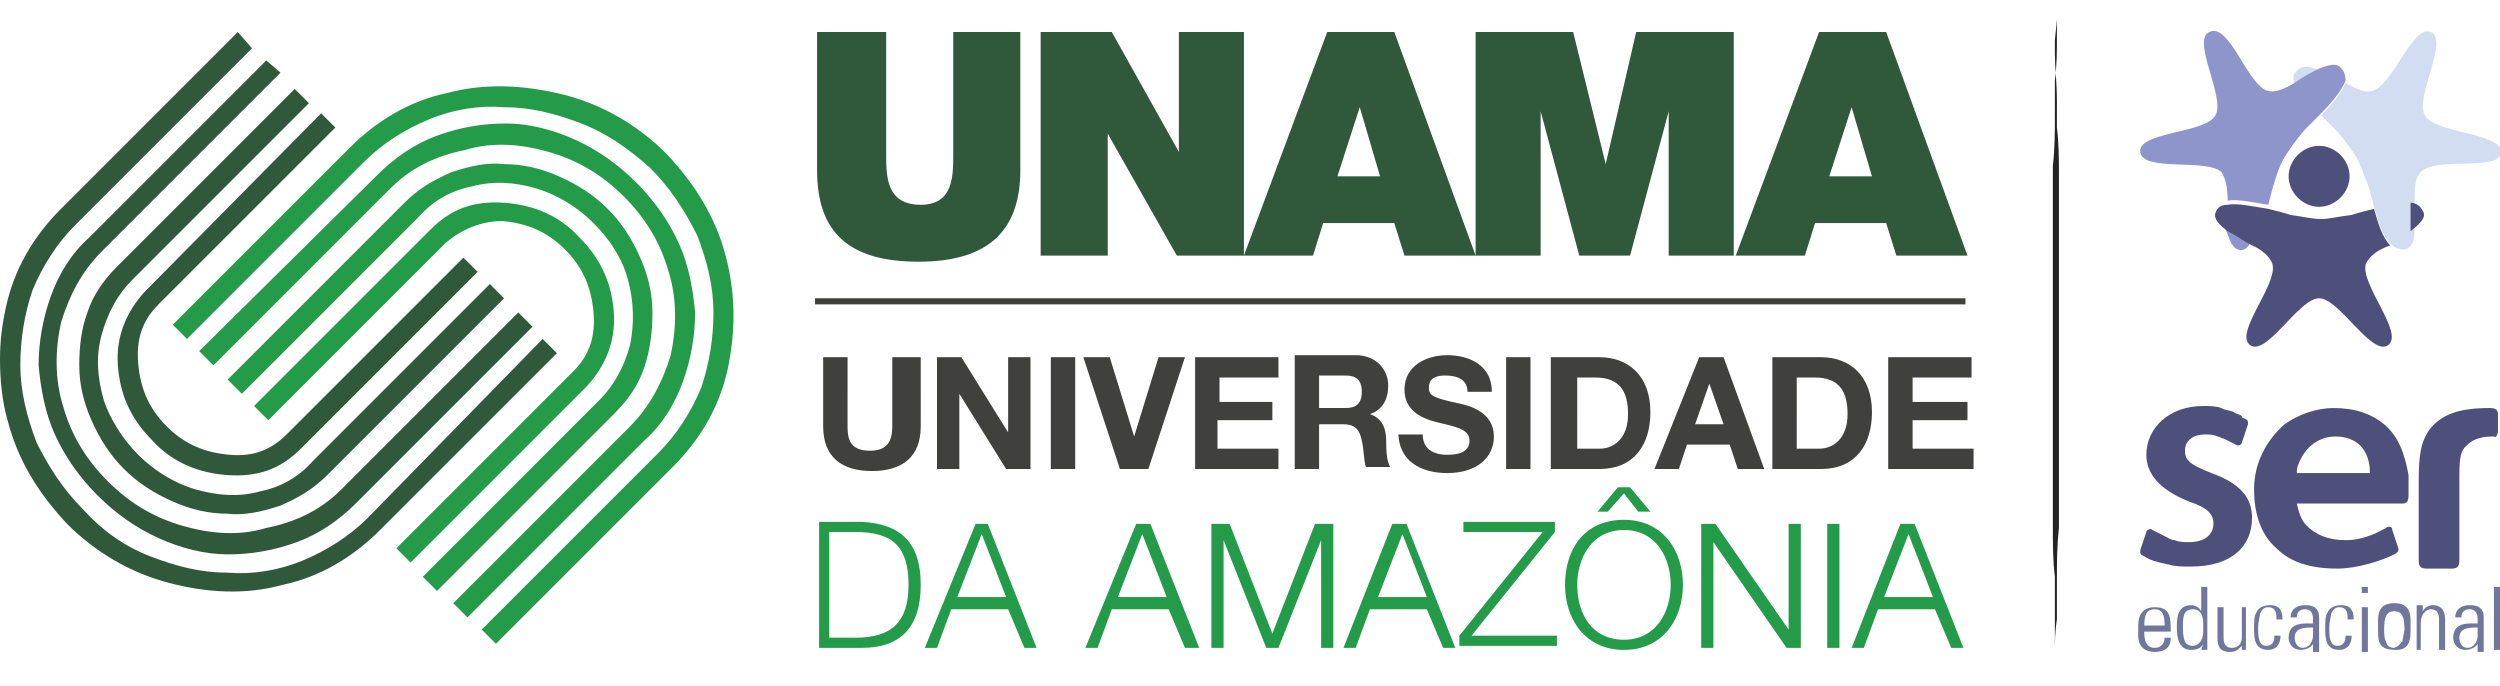 <svg xmlns="http://www.w3.org/2000/svg" xmlns:xlink="http://www.w3.org/1999/xlink" viewBox="0 0 123 32.6" width="328" height="90">
<style type="text/css">
	.st0{fill-rule:evenodd;clip-rule:evenodd;fill:#D2DDF1;}
	.st1{fill-rule:evenodd;clip-rule:evenodd;fill:#8E95CA;}
	.st2{fill-rule:evenodd;clip-rule:evenodd;fill:#4C507A;}
	.st3{fill-rule:evenodd;clip-rule:evenodd;fill:#71769D;}
	.st4{clip-path:url(#SVGID_2_);fill:url(#SVGID_3_);}
	.st5{fill-rule:evenodd;clip-rule:evenodd;fill:#30583A;}
	.st6{fill-rule:evenodd;clip-rule:evenodd;fill:#239B49;}
	.st7{fill-rule:evenodd;clip-rule:evenodd;fill:#40413F;}
</style>
<path class="st0" d="M119.3,5.1c-0.5-0.9,1.2-3.7,0.3-4.1c-0.9-0.4-1.9,2.7-2.9,2.9c-0.4,0.1-0.8-0.1-1.3-0.4
	c-0.2,0.5-0.7,1.1-1.2,1.6c0.3,0.3,0.6,0.6,0.8,0.8c0.5,0.6,0.7,0.9,0.9,1.2c0.2,0.3,0.3,0.7,0.6,1.4c0.1,0.3,0.2,0.7,0.3,1.1
	c0.2,0.7,0.4,1.4,0.8,1.8c0.2,0.2,0.4,0.3,0.7,0.3c0.4-0.1,0.5-0.5,0.5-1c0-0.4,0-0.9,0-1.4c0-0.6,0-1.1,0.3-1.4c0.7-0.8,3.9,0,4-1
	l0,0v0C122.9,5.9,119.8,6,119.3,5.1 M113,2.9c-0.2,0.2-0.2,0.4-0.1,0.7c0.4-0.2,0.8-0.5,1.2-0.7C113.7,2.7,113.3,2.6,113,2.9"/>
<path class="st1" d="M115.2,2.8c-0.2-0.3-0.6-0.2-1.1,0c-0.4,0.2-0.8,0.4-1.2,0.7c-0.5,0.3-1,0.5-1.3,0.4c-1-0.2-1.9-3.4-2.9-2.9
	c-0.9,0.4,0.8,3.2,0.3,4.1c-0.5,0.9-3.8,0.8-3.7,1.8c0.1,1,3.3,0.3,4,1c0.2,0.3,0.3,0.8,0.3,1.4c0.5-0.1,1.3,0.1,2,0.2
	c0.1-0.4,0.2-0.8,0.3-1.1c0.2-0.7,0.4-1.1,0.6-1.4c0.2-0.3,0.4-0.6,0.9-1.2c0.2-0.2,0.5-0.5,0.8-0.8c0.5-0.5,1-1.1,1.2-1.6
	C115.4,3.3,115.4,3,115.2,2.8 M110.1,11.7c0.3,0.1,0.5-0.1,0.6-0.3c-0.4-0.2-0.8-0.5-1.2-0.7C109.7,11.2,109.8,11.6,110.1,11.7"/>
<path class="st2" d="M119.2,9.8c-0.1-0.2-0.3-0.4-0.6-0.4c0,0.5,0,1,0,1.4C119.1,10.4,119.4,10.1,119.2,9.8 M114.1,9.6
	c0.8,0,1.5-0.7,1.5-1.5s-0.7-1.5-1.5-1.5c-0.8,0-1.5,0.7-1.5,1.5S113.3,9.6,114.1,9.6 M116.4,12.4c-0.3,1,1.9,3.4,1.1,4
	c-0.8,0.6-2.4-2.3-3.4-2.3c-1,0-2.6,2.9-3.4,2.3c-0.8-0.6,1.4-3,1.1-4c-0.1-0.3-0.5-0.7-1-0.9c-0.4-0.2-0.8-0.5-1.2-0.7
	c-0.4-0.3-0.7-0.6-0.6-0.9c0.1-0.3,0.3-0.4,0.6-0.4c0.5-0.1,1.3,0.1,2,0.2c0.4,0.1,0.8,0.2,1.1,0.3c0.7,0.1,1.1,0.2,1.5,0.2
	c0.4,0,0.7-0.1,1.5-0.2c0.3-0.1,0.7-0.2,1.1-0.3c0.2,0.7,0.4,1.4,0.8,1.8C117,11.7,116.6,12,116.4,12.4"/>
<path class="st2" d="M108.8,22.7c-1-0.4-1.3-0.6-1.3-1.1c0-0.5,0.4-0.8,1-0.8c0.2,0,0.4,0,0.6,0.1c0.1,0,0.2,0.1,0.3,0.1
	c0.2,0.1,0.4,0.2,0.6,0.3c0.1,0.1,0.3,0,0.3-0.1l0.3-0.9c0-0.2,0-0.2-0.2-0.3c0,0-0.1,0-0.1-0.1l0,0c-0.1-0.1-0.3-0.1-0.4-0.2
	c-0.2-0.1-0.5-0.1-0.6-0.2c-0.3-0.1-0.6-0.1-0.9-0.1c-1.7,0-2.8,1.1-2.8,2.4c0,0.9,0.6,1.7,2.1,2.3c0.9,0.3,1.2,0.6,1.2,1.1
	c0,0.5-0.4,0.9-1.2,0.9c-0.2,0-0.5,0-0.7-0.1c-0.2,0-0.3-0.1-0.5-0.2c-0.2-0.1-0.4-0.2-0.6-0.3c-0.1-0.1-0.3,0-0.3,0.1l-0.3,0.9
	c0,0.2,0,0.2,0.2,0.3c0,0,0,0,0,0v0c0,0,0,0,0,0c0.3,0.2,0.7,0.3,1.2,0.4c0.3,0.1,0.7,0.1,1.1,0.1c2,0,3-1,3-2.4
	C110.8,23.9,110.2,23.2,108.8,22.7 M122.9,20.6v-0.8c0-0.2-0.1-0.3-0.4-0.3c-1.5,0-2.4,0.3-3,1.1c-0.4,0.6-0.5,1.2-0.5,2.6V27
	c0,0.3,0.1,0.4,0.4,0.4h1.2c0.3,0,0.4-0.1,0.4-0.4v-3.9c0-0.9,0-1.4,0.3-1.7c0.3-0.3,0.6-0.5,1.4-0.5
	C122.8,21,122.9,20.8,122.9,20.6 M116.6,22.7H113c0-0.3,0.1-0.5,0.2-0.7c0.3-0.6,0.9-1.1,1.7-1.1C116,20.9,116.6,21.6,116.6,22.7
	L116.6,22.7z M117.3,20.3c-0.6-0.5-1.4-0.8-2.5-0.8c-0.8,0-1.7,0.3-2.4,0.8c-0.8,0.7-1.5,1.8-1.5,3.2c0,1.3,0.4,2.3,1.1,2.9
	c0.7,0.7,1.7,1,3,1c1,0,2.2-0.4,2.8-0.7c0.2-0.1,0.2-0.2,0.2-0.3l-0.3-0.9c0-0.2-0.2-0.2-0.3-0.1c-0.2,0.1-0.4,0.2-0.6,0.3
	c-0.5,0.2-0.9,0.3-1.4,0.3c-0.9,0-1.5-0.3-1.9-0.7c-0.3-0.3-0.4-0.7-0.5-1.1h5.2c0.2,0,0.3-0.1,0.3-0.4v-0.4c0-0.2,0-0.5,0-0.6
	C118.3,21.7,118,20.9,117.3,20.3"/>
<path class="st3" d="M105.5,30.4v0.2c0,0.3,0.1,0.7,0.5,0.7c0.3,0,0.5-0.2,0.5-0.5h0.3c0,0.5-0.3,0.7-0.8,0.7
	c-0.4,0-0.8-0.2-0.8-0.8v-0.5c0-0.6,0.3-0.9,0.8-0.9c0.8,0,0.8,0.5,0.8,1.2H105.5z M106.5,30.2c0-0.5-0.1-0.8-0.5-0.8
	c-0.4,0-0.5,0.3-0.5,0.8H106.5z"/>
<path class="st3" d="M108.4,31.1L108.4,31.1c-0.1,0.2-0.3,0.3-0.6,0.3c-0.6,0-0.7-0.6-0.7-1.1c0-0.4,0-1.1,0.7-1.1
	c0.2,0,0.4,0.1,0.5,0.3l0,0v-1.2h0.3V31c0,0.2,0,0.4,0,0.4h-0.3L108.4,31.1z M108.4,30.5v-0.4c0-0.1,0-0.7-0.5-0.7
	c-0.5,0-0.5,0.4-0.5,0.9c0,0.8,0.2,0.9,0.5,0.9C108.1,31.2,108.4,31,108.4,30.5"/>
<path class="st3" d="M110.5,29.2v2.2h-0.2v-0.2h0c-0.2,0.2-0.3,0.3-0.6,0.3c-0.5,0-0.6-0.3-0.6-0.7v-1.5h0.3v1.5
	c0,0.1,0,0.5,0.4,0.5c0.4,0,0.5-0.3,0.5-0.5v-1.5H110.5z"/>
<path class="st3" d="M112,29.8c0-0.3-0.1-0.5-0.4-0.5c-0.2,0-0.3,0.1-0.4,0.3c0,0.1-0.1,0.4-0.1,0.7c0,0.4,0,0.9,0.4,0.9
	c0.3,0,0.4-0.2,0.4-0.5h0.3c0,0.6-0.4,0.7-0.6,0.7c-0.7,0-0.7-0.6-0.7-1.1c0-0.2,0-0.6,0.1-0.7c0.1-0.3,0.4-0.4,0.7-0.4
	c0.4,0,0.6,0.2,0.6,0.7H112z"/>
<path class="st3" d="M113.8,31.1L113.8,31.1c-0.1,0.2-0.4,0.3-0.6,0.3c-0.4,0-0.6-0.3-0.6-0.6c0-0.8,0.8-0.7,1.2-0.7v-0.2
	c0-0.3-0.1-0.5-0.4-0.5c-0.2,0-0.4,0.1-0.4,0.4h-0.3c0-0.4,0.3-0.6,0.7-0.6c0.2,0,0.7,0,0.7,0.6v1.1c0,0.2,0,0.3,0,0.6h-0.3V31.1z
	 M113.8,30.3c-0.4,0-0.9,0-0.9,0.5c0,0.2,0.1,0.5,0.4,0.5c0.3,0,0.5-0.3,0.5-0.6V30.3z"/>
<path class="st3" d="M115.5,29.8c0-0.3-0.1-0.5-0.4-0.5c-0.2,0-0.3,0.1-0.4,0.3c0,0.1-0.1,0.4-0.1,0.7c0,0.4,0,0.9,0.4,0.9
	c0.3,0,0.4-0.2,0.4-0.5h0.3c0,0.6-0.4,0.7-0.6,0.7c-0.7,0-0.7-0.6-0.7-1.1c0-0.2,0-0.6,0.1-0.7c0.1-0.3,0.4-0.4,0.7-0.4
	c0.4,0,0.6,0.2,0.6,0.7H115.5z"/>
<path class="st3" d="M116.2,28.3h0.3v0.3h-0.3V28.3z M116.2,29.3h0.3v2.2h-0.3V29.3z"/>
<path class="st3" d="M117,30.5V30c0-0.3,0-0.9,0.8-0.9c0.8,0,0.8,0.6,0.8,0.9v0.5c0,0.6-0.2,0.9-0.7,0.9h0
	C117.1,31.4,117,31.1,117,30.5 M118.2,31c0-0.1,0.1-0.5,0.1-0.6c0-0.6-0.1-0.9-0.5-0.9c-0.4,0-0.5,0.3-0.5,0.9c0,0.1,0,0.5,0.1,0.6
	c0,0.1,0.1,0.3,0.4,0.3C118.1,31.2,118.1,31,118.2,31"/>
<path class="st3" d="M119.2,31.4h-0.3v-2.2h0.3v0.3h0c0.1-0.2,0.3-0.3,0.5-0.3c0.5,0,0.6,0.4,0.6,0.7v1.5H120v-1.5
	c0-0.3-0.1-0.5-0.4-0.5c-0.2,0-0.5,0.2-0.5,0.7V31.4z"/>
<path class="st3" d="M121.9,31.1L121.9,31.1c-0.1,0.2-0.4,0.3-0.6,0.3c-0.4,0-0.6-0.3-0.6-0.6c0-0.8,0.8-0.7,1.2-0.7v-0.2
	c0-0.3-0.1-0.5-0.4-0.5c-0.2,0-0.4,0.1-0.4,0.4h-0.3c0-0.4,0.3-0.6,0.7-0.6c0.2,0,0.7,0,0.7,0.6v1.1c0,0.2,0,0.3,0,0.6h-0.3V31.1z
	 M121.9,30.3c-0.4,0-0.9,0-0.9,0.5c0,0.2,0.1,0.5,0.4,0.5c0.3,0,0.5-0.3,0.5-0.6V30.3z"/>
<rect x="122.7" y="28.3" class="st3" width="0.3" height="3.1"/>
<g>
	<defs>
		<path id="SVGID_1_" d="M101.2,0.4c0,0.2,0,0.6,0,1c0,0.5,0,1.2-0.1,2v0c0,0.2,0,0.3,0,0.5c0,0.1,0,0.2,0,0.3v0c0,0.1,0,0.2,0,0.3
			v0c0,0.1,0,0.2,0,0.3v0h0c0,0.1,0,0.2,0,0.3v0c0,0.8,0,1.6-0.1,2.5c0,0.9,0,1.8,0,2.8l0,2.4v0l0,0.6l0,0.9v0l0,2.2l0,2.3v0l0,0.8
			c0,1,0,2,0,2.9c0,1,0,1.9,0,2.8c0,0.9,0,1.7,0.1,2.5c0,0.1,0,0.3,0,0.4h0v0c0,0.1,0,0.2,0,0.3v0c0,0.1,0,0.2,0,0.3v0
			c0,0.2,0,0.3,0,0.5v0c0,0.2,0,0.4,0,0.6l0,0.6l0,1l0,0.6l0,0.4c0,0.2,0,0.4,0,0.4s0-0.1,0-0.4c0-0.2,0-0.6,0-1c0-0.4,0-1,0.1-1.6
			c0-0.4,0-0.8,0-1.2v0c0-0.2,0-0.4,0-0.6v0c0-0.1,0-0.2,0-0.2c0-0.8,0-1.6,0.1-2.5l0-1.6v0l0-0.5v0l0-0.6c0-1,0-1.9,0-2.9l0-1.8v0
			l0-1.2c0-1,0-2,0-3l0-1.1h0v0l0-1.8l0-0.5l0-2.2c0-0.9,0-1.7-0.1-2.5l0-0.2v0c0-0.2,0-0.4,0-0.6h0v0c0-0.2,0-0.4,0-0.5v0
			c0-0.9-0.1-1.7-0.1-2.3l0-0.7L101.2,0.4c0-0.2,0-0.4,0-0.4S101.2,0.1,101.2,0.4"/>
	</defs>
	<clipPath id="SVGID_2_">
		<use xlink:href="#SVGID_1_"  style="overflow:visible;"/>
	</clipPath>
	
		<linearGradient id="SVGID_3_" gradientUnits="userSpaceOnUse" x1="-251.813" y1="34.322" x2="-250.813" y2="34.322" gradientTransform="matrix(0.668 0 0 -0.668 269.192 39.248)">
		<stop  offset="0" style="stop-color:#242222"/>
		<stop  offset="1" style="stop-color:#242222"/>
	</linearGradient>
	<rect x="100.9" class="st4" width="0.7" height="32.6"/>
</g>
<path class="st5" d="M18.1,24.9c-0.9,0.9-2,1.6-3.2,2.1c-1.2,0.5-2.5,0.7-3.7,0.6c-1.3,0-2.5-0.3-3.8-0.8c-1.3-0.5-2.4-1.3-3.3-2.3
	c-1-1-1.7-2.1-2.3-3.3C1.3,19.9,1,18.6,1,17.4c0-1.3,0.2-2.5,0.6-3.7c0.5-1.2,1.2-2.3,2.1-3.2l8.7-8.7L11.7,1L3,9.7
	c-1.4,1.4-2.3,3-2.7,4.8C0.1,15.4,0,16.2,0,17.1c0,1,0.1,2.1,0.4,3.1c0.5,1.9,1.5,3.5,2.9,5c1.4,1.4,3.1,2.4,5,2.9
	c1.9,0.5,3.8,0.6,5.6,0.1c1.9-0.4,3.5-1.4,4.8-2.7l8.7-8.7l-0.7-0.7L18.1,24.9z M16.8,23.5l8.7-8.7l0.7,0.7l-8.7,8.7
	c-0.8,0.8-1.8,1.5-2.9,1.9c-1.1,0.4-2.2,0.6-3.4,0.6c-1.1,0-2.3-0.3-3.4-0.8c-1.1-0.5-2.1-1.2-3-2.1c-0.9-0.9-1.6-1.9-2.1-3
	c-0.5-1.1-0.7-2.3-0.8-3.4c0-1.1,0.2-2.3,0.6-3.4c0.4-1.1,1-2.1,1.9-2.9l8.7-8.7L13.8,3L5,11.8c-1,1-1.6,2.2-2,3.5
	c-0.3,1.4-0.3,2.8,0.1,4.1c0.4,1.4,1.1,2.6,2.2,3.7c1.1,1.1,2.3,1.8,3.7,2.2c1.4,0.4,2.8,0.5,4.1,0.1C14.6,25.1,15.8,24.5,16.8,23.5
	 M15.4,22.1l8.7-8.7l0.7,0.7l-8.7,8.7c-0.7,0.7-1.4,1.1-2.3,1.5c-0.9,0.3-1.8,0.5-2.6,0.4c-0.9,0-1.8-0.2-2.7-0.6
	c-0.9-0.4-1.7-0.9-2.4-1.6c-0.7-0.7-1.2-1.5-1.6-2.4c-0.4-0.9-0.6-1.8-0.6-2.7c0-0.9,0.1-1.8,0.4-2.6c0.3-0.9,0.8-1.6,1.5-2.3
	l8.7-8.7l0.7,0.7l-8.7,8.7c-0.7,0.7-1.2,1.6-1.5,2.7s-0.2,2.1,0.1,3.2C5.4,20,6,21,6.8,21.8c0.8,0.8,1.8,1.4,2.8,1.7
	c1.1,0.3,2.1,0.4,3.2,0.1C13.8,23.4,14.7,22.9,15.4,22.1 M14.1,20.8l8.7-8.7l0.7,0.7l-8.7,8.7c-1,1-2.1,1.4-3.6,1.3
	c-1.4-0.1-2.7-0.6-3.7-1.7c-1.1-1.1-1.6-2.3-1.7-3.7c-0.1-1.4,0.4-2.6,1.3-3.6L15.8,5l0.7,0.7l-8.7,8.7c-0.8,0.8-1.1,1.7-1,2.9
	c0.1,1.2,0.5,2.2,1.4,3.1c0.9,0.9,1.9,1.3,3.1,1.4C12.4,21.9,13.3,21.6,14.1,20.8"/>
<path class="st6" d="M17.9,7.4c0.9-0.9,2-1.6,3.2-2.1c1.2-0.5,2.5-0.7,3.7-0.6c1.3,0,2.5,0.3,3.8,0.8C29.9,6,31,6.8,32,7.7
	c1,1,1.7,2.1,2.3,3.3c0.5,1.3,0.8,2.5,0.8,3.8c0,1.3-0.2,2.5-0.6,3.7c-0.5,1.2-1.2,2.3-2.1,3.2l-8.7,8.7l0.7,0.7l8.7-8.7
	c1.4-1.4,2.3-3,2.7-4.8c0.4-1.9,0.4-3.7-0.1-5.6c-0.5-1.9-1.5-3.5-2.9-5c-1.4-1.4-3.1-2.4-5-2.9C25.8,3.6,23.9,3.5,22,4
	c-1.9,0.4-3.5,1.4-4.8,2.7l-8.7,8.7l0.7,0.7L17.9,7.4z M19.2,8.7l-8.7,8.7l-0.7-0.7L18.6,8c0.8-0.8,1.8-1.5,2.9-1.9
	c1.1-0.4,2.2-0.6,3.4-0.6c1.1,0,2.3,0.3,3.4,0.8c1.1,0.5,2.1,1.2,3,2.1c0.9,0.9,1.6,1.9,2.1,3c0.5,1.1,0.7,2.3,0.8,3.4
	c0,1.1-0.2,2.3-0.6,3.4c-0.4,1.1-1,2.1-1.9,2.9l-8.7,8.7l-0.7-0.7l8.7-8.7c1-1,1.6-2.2,2-3.5c0.3-1.4,0.3-2.8-0.1-4.1
	c-0.4-1.4-1.1-2.6-2.2-3.7c-1.1-1.1-2.3-1.8-3.7-2.2c-1.4-0.4-2.8-0.5-4.1-0.1C21.4,7.1,20.2,7.7,19.2,8.7 M20.6,10.1l-8.7,8.7
	l-0.7-0.7l8.7-8.7c0.7-0.7,1.4-1.1,2.3-1.5c0.9-0.3,1.8-0.5,2.6-0.4c0.9,0,1.8,0.2,2.7,0.6c0.9,0.4,1.7,0.9,2.4,1.6
	c0.7,0.7,1.2,1.5,1.6,2.4c0.4,0.9,0.6,1.8,0.6,2.7c0,0.9-0.1,1.8-0.4,2.7c-0.3,0.9-0.8,1.6-1.5,2.3l-8.7,8.7l-0.7-0.7l8.7-8.7
	c0.7-0.7,1.2-1.6,1.5-2.7c0.2-1,0.2-2.1-0.1-3.2c-0.3-1.1-0.9-2-1.7-2.8c-0.8-0.8-1.8-1.4-2.8-1.7s-2.1-0.4-3.2-0.1
	C22.2,8.8,21.3,9.3,20.6,10.1 M21.9,11.4l-8.7,8.7l-0.7-0.7l8.7-8.7c1-1,2.1-1.4,3.6-1.3c1.4,0.1,2.7,0.6,3.7,1.7
	c1.1,1.1,1.6,2.3,1.7,3.7c0.1,1.4-0.4,2.6-1.3,3.6l-8.7,8.7l-0.7-0.7l8.7-8.7c0.8-0.8,1.1-1.7,1-2.9c-0.1-1.2-0.5-2.2-1.4-3.1
	c-0.9-0.9-1.9-1.3-3.1-1.4C23.7,10.3,22.7,10.7,21.9,11.4"/>
<path class="st5" d="M90,8.1h2.1l-1-3.4h0L90,8.1z M85.4,12l4.1-11h3.3l4,11h-3.5l-0.5-1.6h-3.5L88.8,12H85.4z M72.6,12h3.2V4.9h0
	l1.9,7.1h2.5l1.9-7.1h0V12h3.2V1h-4.8L79,7.5h0L77.4,1h-4.8V12z M65.8,8.1h2.1l-1-3.4h0L65.8,8.1z M61.2,12l4.1-11h3.3l4,11h-3.5
	l-0.5-1.6h-3.5L64.6,12H61.2z M51.3,12h3.2V6h0l3.4,6h3.3V1H58v5.9h0L54.7,1h-3.5V12z M50.3,1h-3.4v6c0,1.1,0,2.5-1.6,2.5
	c-1.7,0-1.7-1.4-1.7-2.5V1h-3.4v6.8c0,3.1,1.6,4.5,5,4.5c3.4,0,5-1.5,5-4.5V1z"/>
<path class="st7" d="M92.9,22.5h4.2v-1h-3v-1.4h2.7v-0.9h-2.7V18H97v-1h-4.1V22.5z M87.2,22.5h2.4c1.7,0,2.5-1.2,2.5-2.8
	c0-1.8-1.1-2.7-2.5-2.7h-2.4V22.5z M88.4,18h0.9c1.2,0,1.6,0.7,1.6,1.8c0,1.2-0.7,1.7-1.4,1.7h-1.1V18z M81.4,22.5h1.2l0.4-1.2h2.1
	l0.4,1.2h1.3L84.8,17h-1.2L81.4,22.5z M84.1,18.3L84.1,18.3l0.7,2h-1.4L84.1,18.3z M76.3,22.5h2.4c1.7,0,2.5-1.2,2.5-2.8
	c0-1.8-1.1-2.7-2.5-2.7h-2.4V22.5z M77.6,18h0.9c1.2,0,1.6,0.7,1.6,1.8c0,1.2-0.7,1.7-1.4,1.7h-1.1V18z M74.1,22.5h1.2V17h-1.2V22.5
	z M68.8,20.7c0,1.4,1.1,2,2.4,2c1.5,0,2.3-0.8,2.3-1.8c0-1.2-1.2-1.5-1.6-1.6c-1.4-0.3-1.6-0.4-1.6-0.8c0-0.5,0.4-0.6,0.8-0.6
	c0.6,0,1.1,0.2,1.1,0.8h1.2c0-1.3-1.1-1.8-2.2-1.8c-1,0-2.1,0.5-2.1,1.7c0,1,0.8,1.4,1.6,1.6c0.8,0.2,1.6,0.3,1.6,0.9
	c0,0.6-0.6,0.7-1.1,0.7c-0.7,0-1.2-0.3-1.2-1H68.8z M63.7,22.5h1.2v-2.2h1.2c0.6,0,0.8,0.3,0.9,0.8c0.1,0.4,0.1,1,0.2,1.3h1.2
	c-0.2-0.3-0.2-1-0.2-1.3c0-0.6-0.2-1.1-0.8-1.3v0c0.6-0.2,0.9-0.7,0.9-1.4c0-0.8-0.6-1.5-1.6-1.5h-3V22.5z M64.9,17.9h1.3
	c0.5,0,0.8,0.2,0.8,0.8c0,0.6-0.3,0.8-0.8,0.8h-1.3V17.9z M58.7,22.5h4.2v-1h-3v-1.4h2.7v-0.9H60V18h2.9v-1h-4.1V22.5z M58.3,17
	h-1.3l-1.2,3.9h0L54.6,17h-1.3l1.8,5.5h1.4L58.3,17z M51.7,22.5h1.2V17h-1.2V22.5z M46.1,22.5h1.1v-3.7h0l2.3,3.7h1.2V17h-1.1v3.7h0
	L47.3,17h-1.2V22.5z M45.1,17h-1.2v3.4c0,0.8-0.3,1.2-1.1,1.2c-1,0-1.1-0.6-1.1-1.2V17h-1.2v3.4c0,1.5,0.9,2.2,2.4,2.2
	c1.5,0,2.4-0.7,2.4-2.2V17z"/>
<path class="st6" d="M91.1,31.3h0.6l0.7-1.9h2.8l0.8,1.9h0.6l-2.4-6.1h-0.7L91.1,31.3z M93.9,25.7l1.2,3.1h-2.4L93.9,25.7z
	 M89.9,31.3h0.6v-6.1h-0.6V31.3z M83.7,31.3h0.6v-5.2h0l3.6,5.2h0.7v-6.1H88v5.2h0l-3.6-5.2h-0.7V31.3z M80.2,23.4h-0.6l-1,1.2h0.5
	l0.8-0.9l0.7,0.9h0.6L80.2,23.4z M77,28.2c0,1.7,1,3.2,2.9,3.2c1.9,0,2.9-1.5,2.9-3.2c0-1.7-1-3.2-2.9-3.2C77.9,25,77,26.5,77,28.2
	 M77.6,28.2c0-1.3,0.7-2.7,2.3-2.7c1.6,0,2.3,1.4,2.3,2.7c0,1.3-0.7,2.7-2.3,2.7C78.3,30.9,77.6,29.6,77.6,28.2 M72,25.6v-0.5h4.5
	v0.5l-4.1,5.1h4.2v0.5h-4.8v-0.5l4.1-5.1H72z M66.1,31.3h0.6l0.7-1.9h2.8l0.8,1.9h0.6l-2.4-6.1h-0.7L66.1,31.3z M69,25.7l1.2,3.1
	h-2.4L69,25.7z M59.6,31.3h0.6V26h0l2.1,5.3h0.6L65,26h0v5.3h0.6v-6.1h-0.9l-2.1,5.4l-2.1-5.4h-0.9V31.3z M53.4,31.3h0.6l0.7-1.9
	h2.8l0.8,1.9H59l-2.4-6.1h-0.7L53.4,31.3z M56.2,25.7l1.2,3.1H55L56.2,25.7z M45.5,31.3h0.6l0.7-1.9h2.8l0.8,1.9h0.6l-2.4-6.1H48
	L45.5,31.3z M48.3,25.7l1.2,3.1h-2.4L48.3,25.7z M40.8,25.6h1.3c1.8,0,2.6,0.7,2.6,2.6c0,1.8-0.8,2.6-2.6,2.6h-1.3V25.6z M40.3,31.3
	h2.1c1.9,0,2.9-1,2.9-3.1s-1-3-2.9-3.1h-2.1V31.3z"/>
<rect x="40.1" y="14.1" class="st7" width="56.6" height="0.3"/>
</svg>
